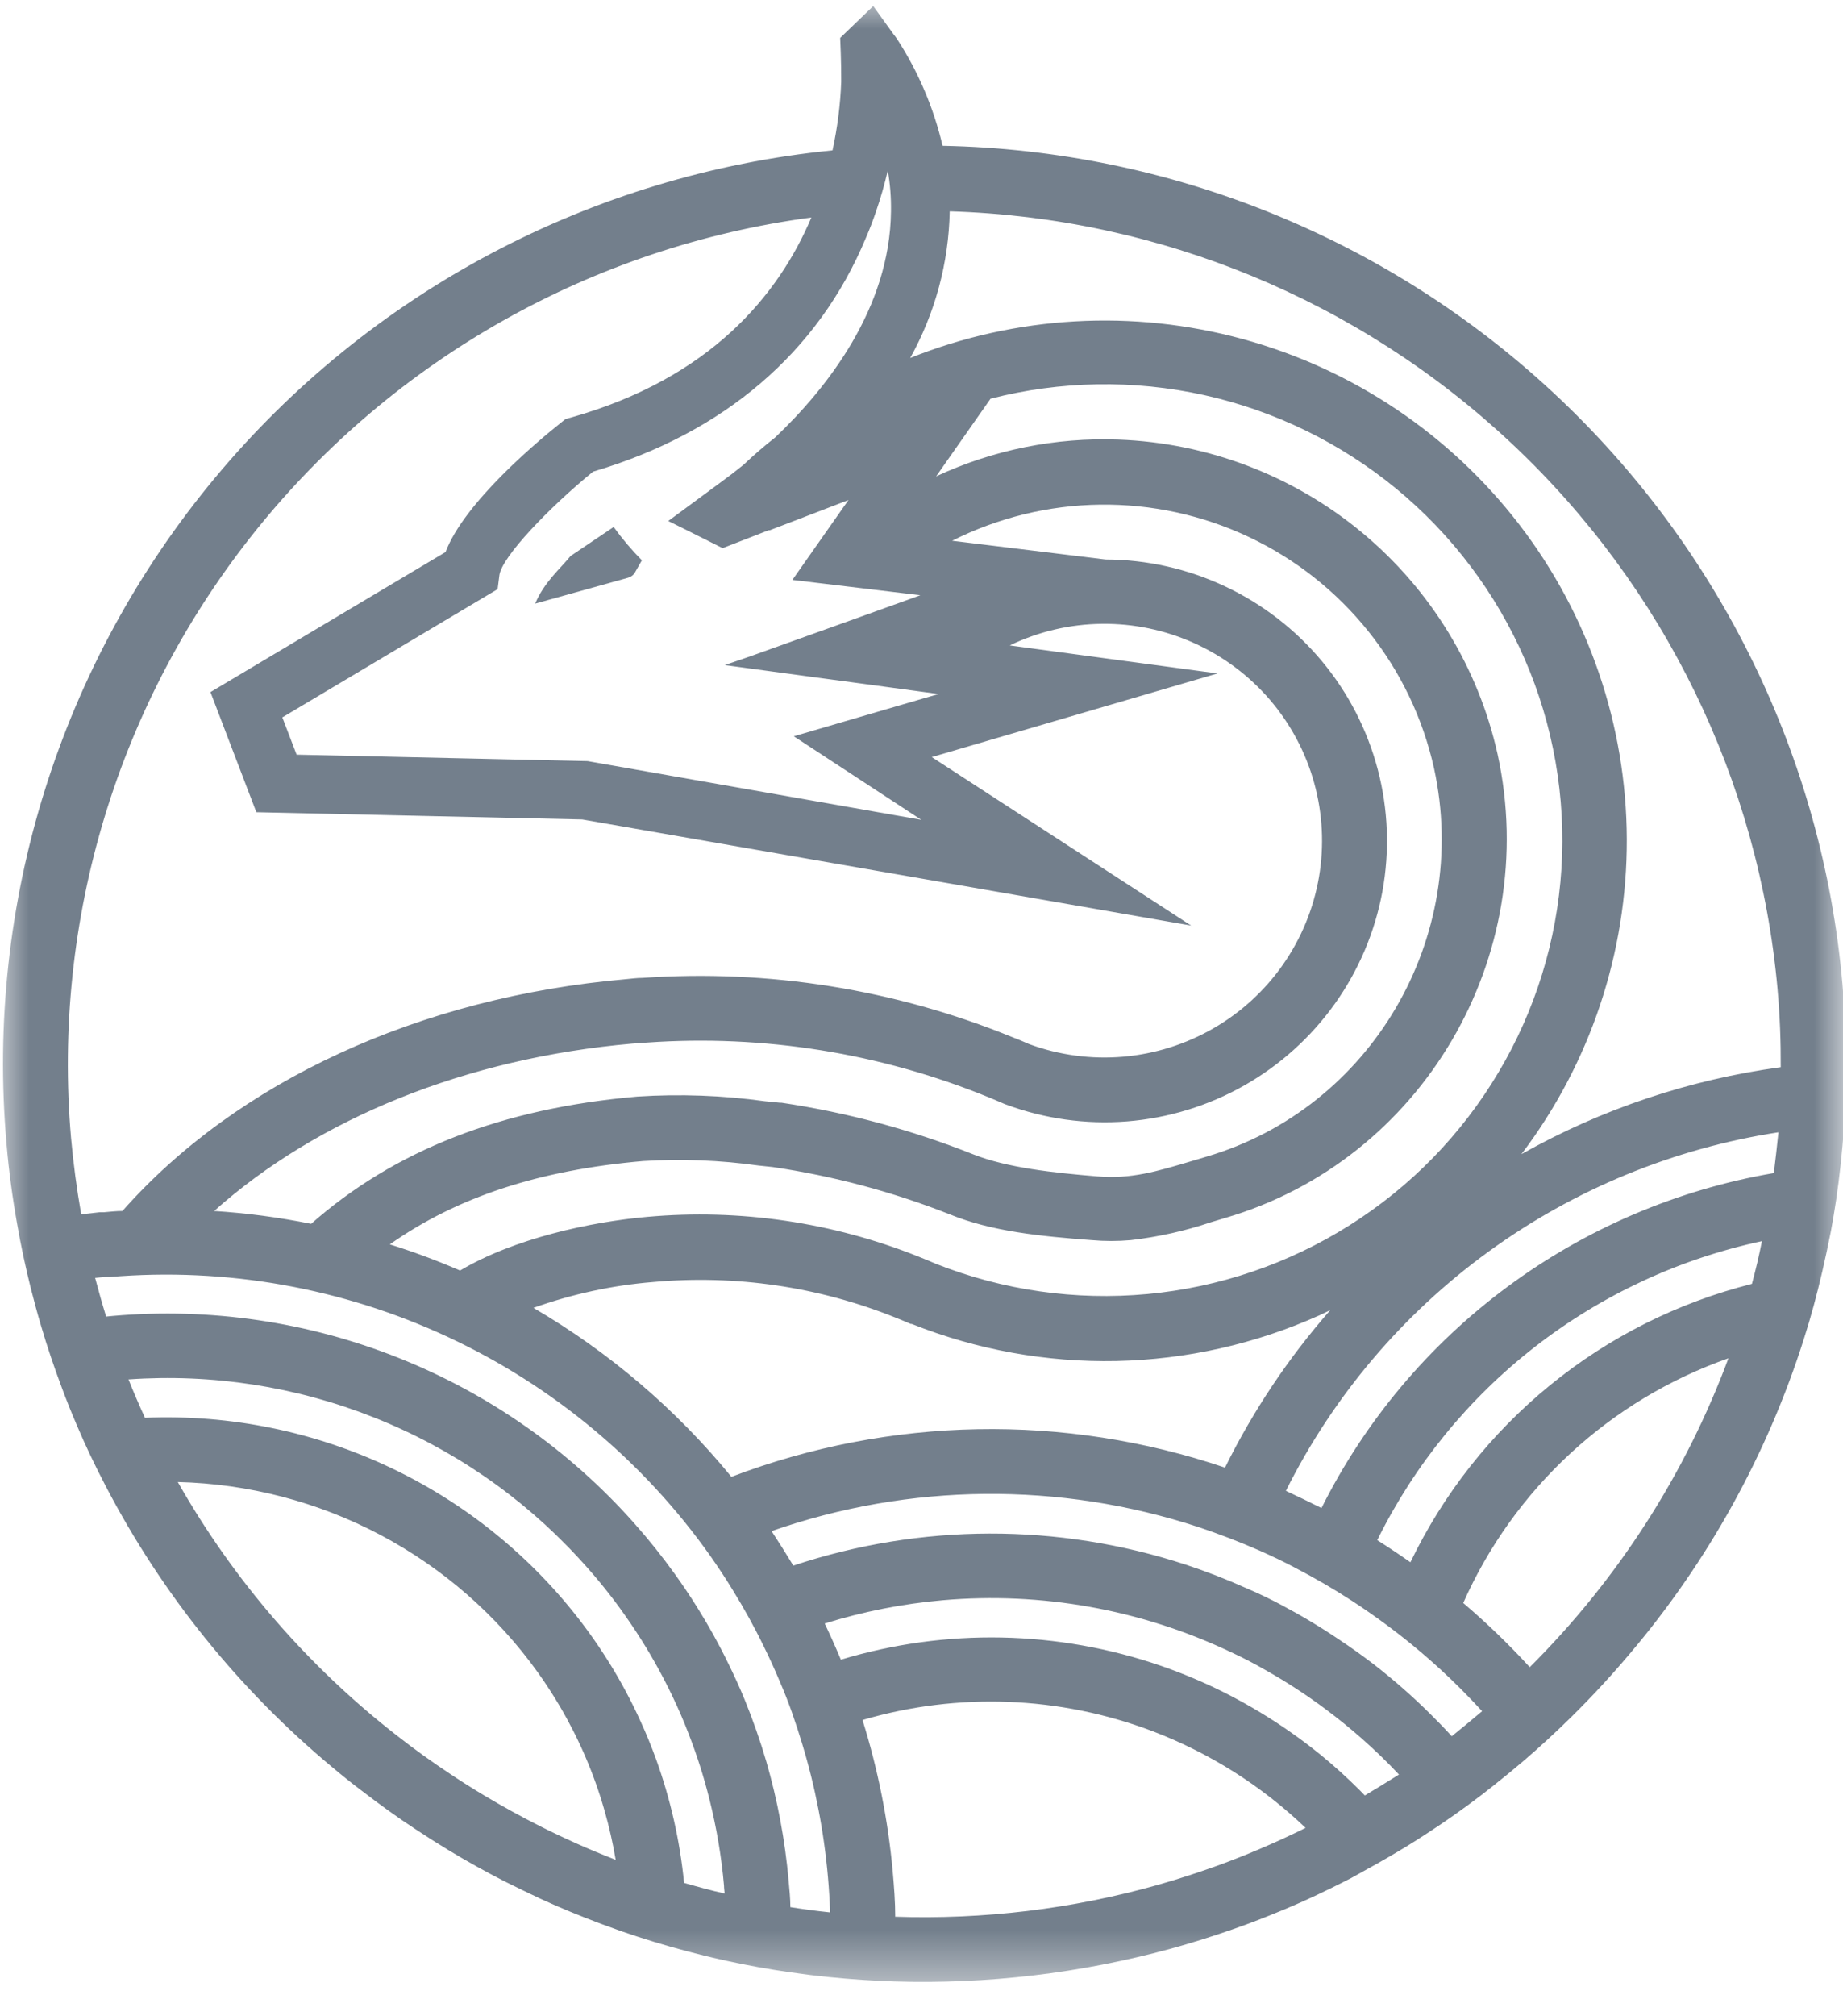 <svg fill="none" viewBox="0 0 32 35" height="35" width="32" xmlns="http://www.w3.org/2000/svg">
<mask height="35" width="32" y="0" x="0" maskUnits="userSpaceOnUse" style="mask-type:luminance" id="mask0_3929_8898">
<path fill="white" d="M31.995 0H0V34.512H31.995V0Z"></path>
</mask>
<g mask="url(#mask0_3929_8898)">
<path fill="#737F8C" d="M0.113 19.854C0.153 20.326 0.216 20.79 0.298 21.25C0.362 21.62 0.441 21.987 0.531 22.348C0.588 22.574 0.648 22.797 0.714 23.019C0.821 23.382 0.942 23.74 1.075 24.093C1.156 24.312 1.243 24.528 1.335 24.742C1.486 25.1 1.655 25.452 1.836 25.798C2.809 27.666 4.145 29.324 5.766 30.674C5.936 30.817 6.108 30.956 6.285 31.088C6.586 31.319 6.886 31.538 7.204 31.746C7.395 31.873 7.587 31.995 7.782 32.113C8.104 32.308 8.431 32.49 8.764 32.66C8.965 32.76 9.17 32.859 9.381 32.959C9.725 33.118 10.074 33.259 10.433 33.395C10.555 33.44 10.678 33.485 10.803 33.529C11.171 33.656 11.546 33.77 11.923 33.87C12.149 33.93 12.374 33.985 12.603 34.035C12.971 34.116 13.343 34.183 13.72 34.237C13.946 34.27 14.171 34.298 14.401 34.321C14.773 34.358 15.153 34.384 15.524 34.396C17.142 34.446 18.757 34.255 20.318 33.83C20.682 33.73 21.041 33.618 21.394 33.494C21.612 33.418 21.829 33.337 22.042 33.251C22.4 33.109 22.751 32.954 23.095 32.784C23.218 32.724 23.34 32.663 23.462 32.6L23.732 32.45C23.975 32.317 24.213 32.179 24.448 32.035C24.561 31.966 24.672 31.894 24.783 31.822L25.024 31.662C25.334 31.452 25.636 31.231 25.926 31C26.105 30.859 26.281 30.714 26.455 30.566C26.739 30.322 27.016 30.067 27.285 29.802C27.639 29.453 27.977 29.087 28.3 28.704C29.658 27.102 30.684 25.248 31.319 23.248C31.443 22.862 31.548 22.469 31.64 22.074C31.694 21.842 31.743 21.608 31.79 21.373C31.86 20.997 31.916 20.617 31.957 20.236C31.982 20.008 32.002 19.787 32.017 19.55C32.041 19.177 32.053 18.803 32.052 18.426C32.052 17.977 32.029 17.528 31.99 17.078C31.646 13.16 29.86 9.508 26.976 6.822C24.092 4.136 20.313 2.608 16.366 2.531C16.212 1.873 15.945 1.246 15.577 0.679L15.56 0.655L15.551 0.643C15.545 0.632 15.537 0.621 15.527 0.612L15.162 0.105L14.588 0.658C14.588 0.658 14.609 1.094 14.606 1.421C14.591 1.821 14.54 2.219 14.455 2.61C10.268 3.027 6.415 5.07 3.73 8.298C1.045 11.526 -0.254 15.678 0.113 19.854ZM30.799 20.363C29.123 20.65 27.539 21.326 26.175 22.336C24.81 23.346 23.703 24.663 22.945 26.178C22.742 26.076 22.535 25.977 22.327 25.879C23.148 24.235 24.354 22.812 25.842 21.729C27.33 20.646 29.058 19.935 30.879 19.655C30.853 19.896 30.829 20.13 30.799 20.363ZM21.27 25.476C18.481 24.532 15.45 24.589 12.699 25.636C11.738 24.462 10.574 23.469 9.262 22.703C9.934 22.463 10.634 22.311 11.346 22.254C12.773 22.125 14.21 22.336 15.539 22.868C15.639 22.908 15.727 22.944 15.813 22.982H15.83C16.959 23.432 18.169 23.651 19.385 23.626C20.602 23.6 21.8 23.33 22.91 22.832C22.973 22.803 23.035 22.772 23.098 22.742C22.372 23.57 21.757 24.489 21.27 25.476ZM6.768 21.601C7.94 20.777 9.36 20.311 11.167 20.154C11.835 20.113 12.505 20.139 13.168 20.232L13.415 20.258C14.467 20.413 15.498 20.688 16.487 21.078C17.216 21.377 18.071 21.461 18.956 21.527C19.181 21.547 19.408 21.547 19.634 21.527C20.108 21.472 20.575 21.368 21.027 21.216L21.273 21.142C24.692 20.142 26.77 16.607 26.003 13.094C25.667 11.586 24.838 10.232 23.647 9.243C22.456 8.255 20.969 7.688 19.42 7.631C18.329 7.59 17.243 7.809 16.254 8.269L17.199 6.921C18.414 6.609 19.686 6.588 20.91 6.859C22.134 7.131 23.276 7.688 24.244 8.484C25.21 9.28 25.974 10.293 26.473 11.44C26.971 12.586 27.19 13.835 27.111 15.082C27.032 16.329 26.658 17.54 26.018 18.615C25.38 19.69 24.494 20.6 23.434 21.268C22.375 21.937 21.172 22.347 19.923 22.463C18.674 22.579 17.415 22.399 16.249 21.938C16.156 21.897 16.058 21.857 15.948 21.813C14.455 21.216 12.841 20.979 11.238 21.123C10.253 21.21 8.922 21.499 7.988 22.055C7.59 21.882 7.182 21.73 6.768 21.601ZM3.715 21.024C5.52 19.411 8.097 18.368 10.976 18.116L11.241 18.097C13.257 17.956 15.279 18.279 17.15 19.041C17.246 19.08 17.342 19.12 17.437 19.162L17.464 19.172C18.136 19.422 18.854 19.522 19.569 19.466C20.284 19.409 20.977 19.197 21.601 18.844C22.224 18.491 22.762 18.006 23.177 17.424C23.592 16.841 23.874 16.175 24.003 15.473C24.131 14.77 24.104 14.048 23.922 13.357C23.74 12.666 23.408 12.023 22.95 11.474C22.491 10.925 21.918 10.482 21.269 10.178C20.621 9.873 19.913 9.714 19.196 9.712L16.532 9.387C17.329 8.986 18.208 8.771 19.101 8.76C19.994 8.749 20.878 8.941 21.685 9.322C22.493 9.703 23.202 10.263 23.759 10.959C24.316 11.655 24.706 12.468 24.899 13.337C25.541 16.277 23.808 19.235 20.952 20.077L20.701 20.152C20.082 20.336 19.635 20.471 19.047 20.42C18.282 20.357 17.489 20.27 16.906 20.041C15.833 19.614 14.713 19.312 13.57 19.142H13.541L13.283 19.116C12.548 19.014 11.806 18.987 11.066 19.035C8.71 19.24 6.856 19.963 5.402 21.244C4.846 21.132 4.282 21.057 3.715 21.021V21.024ZM15.996 14.231L10.202 13.212L5.15 13.1L4.902 12.453L8.64 10.227L8.671 9.984C8.713 9.665 9.546 8.799 10.298 8.187C12.568 7.517 14.207 6.117 15.034 4.13C15.099 3.981 15.156 3.831 15.207 3.681C15.289 3.444 15.358 3.203 15.415 2.959C15.455 3.193 15.474 3.431 15.47 3.669C15.452 5.353 14.361 6.737 13.459 7.594C13.267 7.744 13.085 7.902 12.911 8.067C12.838 8.128 12.761 8.184 12.702 8.232L12.451 8.419L12.418 8.443L12.38 8.471L11.603 9.044L11.904 9.193L12.547 9.515L13.347 9.204H13.367L14.732 8.68L13.758 10.067L13.898 10.083L15.276 10.248L15.98 10.333L14.777 10.766L13.021 11.395L12.583 11.545L12.923 11.591L14.096 11.75L15.093 11.884L16.296 12.047L14.911 12.451L13.783 12.781L15.996 14.231ZM30.864 17.177C30.904 17.627 30.921 18.076 30.919 18.525C29.336 18.739 27.807 19.251 26.416 20.035C27.61 18.46 28.252 16.539 28.246 14.566C28.239 12.592 27.584 10.675 26.381 9.108C25.177 7.541 23.492 6.409 21.582 5.887C19.672 5.364 17.642 5.479 15.804 6.214C16.238 5.434 16.473 4.559 16.49 3.668C20.129 3.778 23.602 5.213 26.251 7.702C28.9 10.191 30.541 13.561 30.864 17.174V17.177ZM30.413 22.288C29.13 22.612 27.935 23.212 26.912 24.047C25.888 24.882 25.061 25.931 24.489 27.119C24.299 26.986 24.108 26.858 23.913 26.735C24.561 25.424 25.498 24.276 26.654 23.377C27.811 22.478 29.157 21.852 30.592 21.545C30.544 21.792 30.485 22.039 30.419 22.285L30.413 22.288ZM26.561 28.94C26.2 28.545 25.814 28.173 25.406 27.826C25.842 26.843 26.476 25.959 27.268 25.228C28.06 24.497 28.994 23.936 30.011 23.578C29.262 25.592 28.085 27.422 26.561 28.94ZM25.207 30.139C25.085 30.005 24.961 29.877 24.833 29.751C24.526 29.446 24.2 29.161 23.859 28.895C23.664 28.746 23.464 28.602 23.257 28.465C22.936 28.248 22.603 28.048 22.26 27.866C22.06 27.759 21.852 27.659 21.636 27.567C21.293 27.413 20.942 27.277 20.584 27.159C18.371 26.435 15.983 26.442 13.774 27.177C13.654 26.978 13.528 26.778 13.397 26.578C15.793 25.741 18.401 25.717 20.812 26.509C21.168 26.628 21.519 26.763 21.865 26.914C22.074 27.007 22.282 27.105 22.485 27.213C22.823 27.389 23.154 27.58 23.472 27.787C23.671 27.916 23.866 28.052 24.057 28.193C24.384 28.434 24.698 28.693 24.998 28.967C25.254 29.201 25.499 29.448 25.734 29.704C25.562 29.849 25.387 29.994 25.207 30.139ZM23.704 31.174L23.612 31.079C23.398 30.865 23.175 30.662 22.942 30.471C22.605 30.197 22.249 29.946 21.877 29.722C21.666 29.595 21.451 29.476 21.232 29.367C20.886 29.195 20.528 29.045 20.163 28.918C18.366 28.298 16.419 28.26 14.6 28.81C14.511 28.597 14.418 28.388 14.319 28.182C14.985 27.975 15.672 27.839 16.368 27.778C18.079 27.629 19.8 27.936 21.352 28.669C21.569 28.769 21.78 28.878 21.985 28.997C22.343 29.199 22.687 29.423 23.015 29.668C23.232 29.83 23.442 30 23.645 30.179C23.869 30.377 24.086 30.585 24.29 30.804C24.095 30.927 23.897 31.048 23.696 31.168L23.704 31.174ZM15.544 33.271C15.544 33.01 15.523 32.747 15.5 32.483C15.419 31.592 15.243 30.711 14.976 29.857C16.632 29.371 18.403 29.44 20.017 30.053C21.004 30.43 21.906 31 22.669 31.73C22.402 31.863 22.13 31.987 21.851 32.105C21.635 32.197 21.415 32.284 21.193 32.366C20.835 32.496 20.473 32.615 20.103 32.72C18.618 33.138 17.078 33.324 15.536 33.272L15.544 33.271ZM11.878 32.685C11.805 31.953 11.642 31.234 11.393 30.542C11.311 30.316 11.221 30.095 11.122 29.88C10.965 29.533 10.785 29.197 10.585 28.873C10.463 28.678 10.337 28.489 10.202 28.305C9.325 27.107 8.165 26.142 6.824 25.498C5.484 24.854 4.004 24.549 2.517 24.611C2.417 24.393 2.321 24.171 2.231 23.945C3.682 23.843 5.138 24.068 6.49 24.604C7.841 25.139 9.055 25.971 10.039 27.038C10.295 27.313 10.535 27.603 10.757 27.907C10.89 28.091 11.018 28.278 11.14 28.472C11.34 28.79 11.521 29.12 11.683 29.46C11.783 29.67 11.875 29.884 11.959 30.103C12.103 30.473 12.223 30.852 12.319 31.237C12.442 31.729 12.527 32.229 12.571 32.734C12.571 32.779 12.579 32.824 12.582 32.869C12.346 32.817 12.119 32.754 11.878 32.685ZM3.087 25.726C4.316 25.756 5.521 26.071 6.606 26.645C7.692 27.22 8.629 28.039 9.342 29.036C9.477 29.225 9.603 29.42 9.721 29.62C10.053 30.185 10.313 30.789 10.493 31.418C10.575 31.703 10.641 31.992 10.69 32.284C10.462 32.196 10.236 32.102 10.012 32.002C9.789 31.902 9.579 31.802 9.382 31.703C9.044 31.533 8.713 31.35 8.39 31.157C8.194 31.039 8.002 30.918 7.811 30.79C7.5 30.584 7.195 30.365 6.9 30.134C5.35 28.929 4.054 27.431 3.087 25.726ZM1.652 22.183L1.74 22.174L1.827 22.167H1.908C3.92 21.997 5.941 22.355 7.771 23.206C9.6 24.056 11.175 25.369 12.337 27.014C12.469 27.203 12.597 27.395 12.717 27.592C12.915 27.912 13.097 28.24 13.261 28.578C13.362 28.782 13.456 28.988 13.544 29.2C13.694 29.544 13.815 29.898 13.925 30.259C14.156 31.017 14.307 31.798 14.376 32.588C14.394 32.793 14.406 32.995 14.413 33.197C14.182 33.173 13.952 33.142 13.723 33.106C13.723 32.956 13.707 32.806 13.693 32.648C13.631 31.946 13.501 31.253 13.305 30.576C13.198 30.212 13.073 29.854 12.929 29.502C12.842 29.289 12.747 29.083 12.646 28.877C12.483 28.541 12.301 28.213 12.102 27.896C11.98 27.701 11.853 27.513 11.72 27.327C11.498 27.018 11.261 26.721 11.008 26.437C9.888 25.176 8.487 24.194 6.917 23.57C5.347 22.945 3.652 22.696 1.968 22.842L1.843 22.854C1.774 22.631 1.711 22.408 1.652 22.183ZM1.41 21.079C1.334 20.645 1.274 20.204 1.234 19.757C0.903 15.957 2.054 12.177 4.448 9.201C6.842 6.224 10.294 4.282 14.088 3.775C13.517 5.123 12.338 6.561 9.921 7.246L9.821 7.273L9.742 7.336C9.328 7.665 8.059 8.727 7.736 9.583L3.654 12.014L4.451 14.099L10.11 14.225L20.682 16.067L16.178 13.142L21.14 11.69L17.532 11.204C18.03 10.963 18.576 10.835 19.13 10.829C19.684 10.822 20.233 10.937 20.737 11.165C21.242 11.393 21.69 11.729 22.05 12.148C22.409 12.568 22.672 13.061 22.819 13.594C22.966 14.126 22.994 14.684 22.901 15.227C22.807 15.771 22.595 16.288 22.278 16.742C21.962 17.195 21.55 17.573 21.07 17.85C20.591 18.126 20.056 18.295 19.504 18.343C18.95 18.391 18.391 18.317 17.868 18.124C17.771 18.08 17.672 18.04 17.568 18C15.538 17.173 13.344 16.823 11.156 16.975C11.062 16.975 10.966 16.988 10.871 16.997C7.286 17.309 4.114 18.772 2.126 21.021C2.018 21.021 1.911 21.034 1.803 21.043H1.729L1.41 21.079Z"></path>
<path fill="#737F8C" d="M9.906 9.652L10.655 9.148C10.803 9.353 10.967 9.547 11.145 9.726L11.017 9.951C10.989 9.989 10.95 10.016 10.905 10.029L9.292 10.478C9.452 10.099 9.729 9.872 9.906 9.652Z"></path>
</g>
</svg>